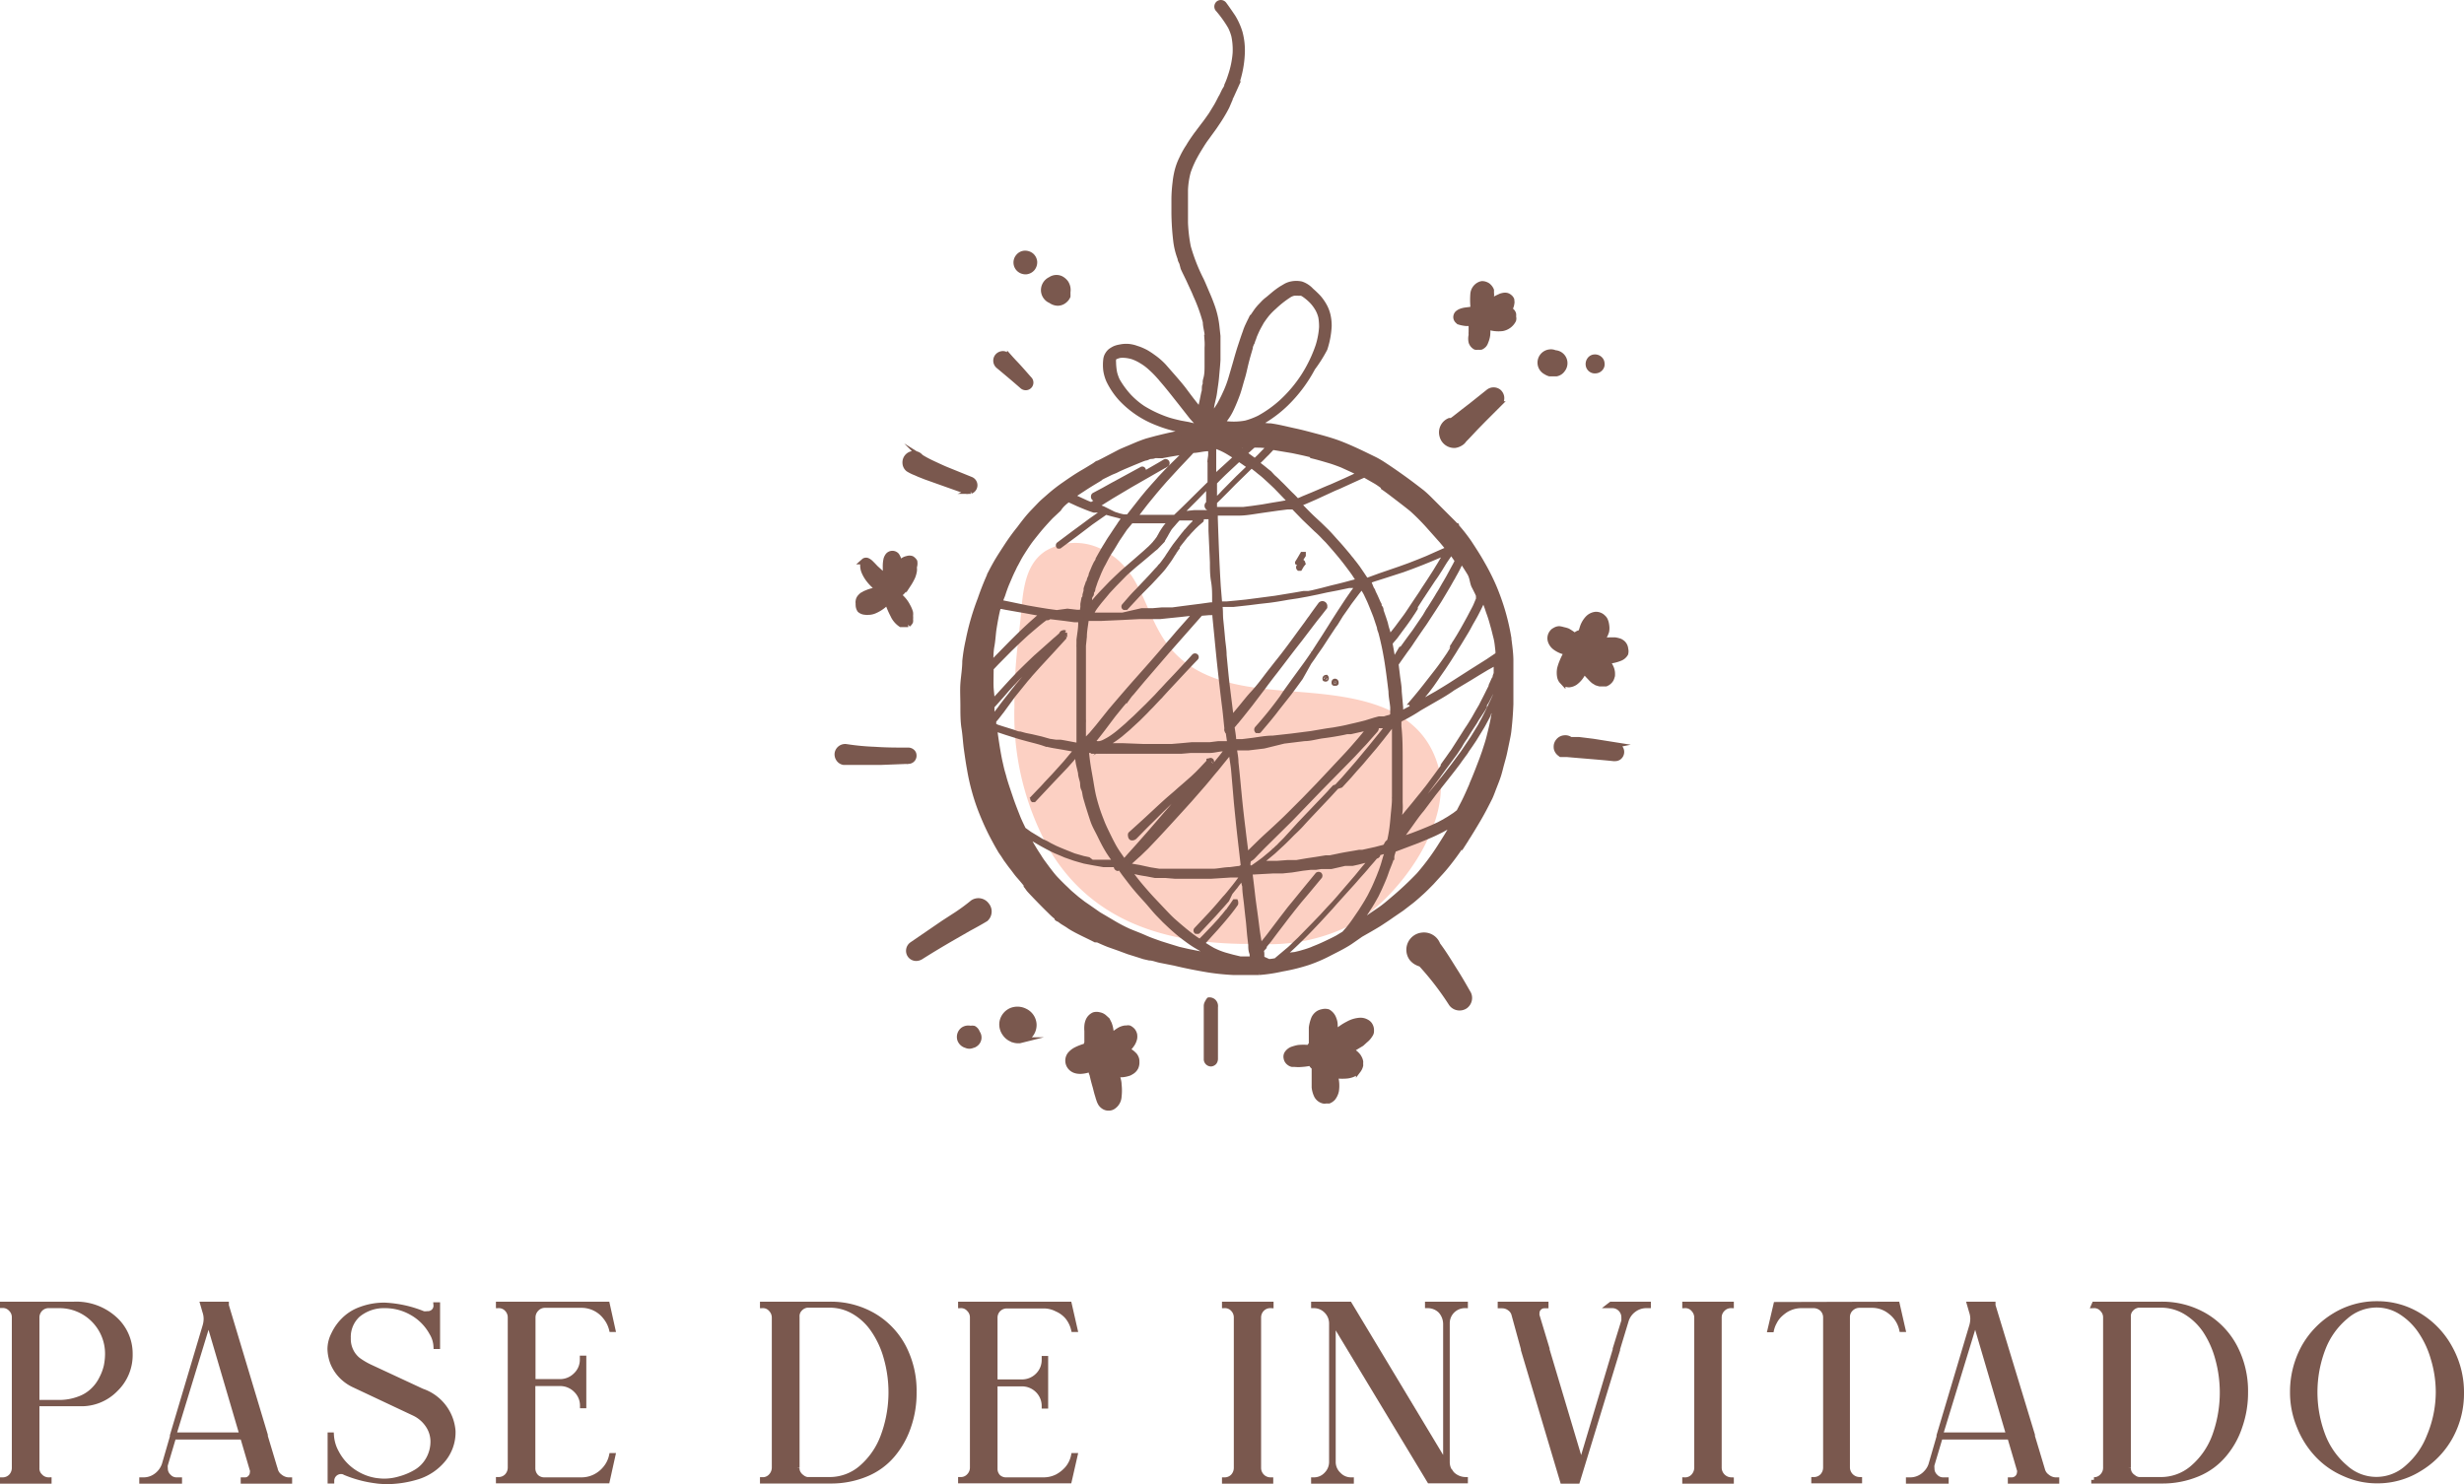 <svg xmlns="http://www.w3.org/2000/svg" viewBox="0 0 156.21 94.11"><defs><style>.cls-1,.cls-3{fill:#7a584e;stroke:#7a584e;stroke-miterlimit:10;}.cls-1{stroke-width:0.34px;}.cls-2{fill:#fcd0c3;}.cls-3{stroke-width:0.31px;}</style></defs><g id="Capa_2" data-name="Capa 2"><g id="Capa_1-2" data-name="Capa 1"><path class="cls-1" d="M.17,82.71H4.68a3.61,3.61,0,0,1,2.56.91,2.94,2.94,0,0,1,1,2.24,3,3,0,0,1-.92,2.23A3,3,0,0,1,5.08,89H2.33v4.08a.68.68,0,0,0,.21.53.73.73,0,0,0,.56.24v.06H.17v-.06a.74.74,0,0,0,.54-.23.8.8,0,0,0,.21-.54V83.54A.73.73,0,0,0,.7,83a.7.7,0,0,0-.53-.23Zm2.16,6.23H3.74A3.54,3.54,0,0,0,5,88.72a2.46,2.46,0,0,0,.9-.55,2.6,2.6,0,0,0,.55-.75,3.3,3.3,0,0,0,.3-.8,4,4,0,0,0,.08-.76,3.06,3.06,0,0,0-3.09-3.08H3.1a.74.74,0,0,0-.55.22.77.77,0,0,0-.22.54Z"></path><path class="cls-1" d="M18.27,93.85h.08v.06H15.43v-.06h.1a.43.43,0,0,0,.34-.15.47.47,0,0,0,.14-.33.19.19,0,0,0,0-.15l-.62-2.11H11l-.53,1.78a.83.83,0,0,0,0,.22.69.69,0,0,0,.22.52.67.67,0,0,0,.52.22h.16v.06H9v-.06h.12a1.32,1.32,0,0,0,.56-.13,1.44,1.44,0,0,0,.46-.35,1.46,1.46,0,0,0,.29-.5l.51-1.76,0-.08L13,84.12a1.69,1.69,0,0,0,.08-.5,1.44,1.44,0,0,0-.08-.46l-.13-.45h1.47l0,.07L16.81,91l0,.08.64,2.13a.77.77,0,0,0,.3.43A.92.92,0,0,0,18.27,93.85ZM11,91h4.36l-2-6.8-.15-.46-.13.46Z"></path><path class="cls-1" d="M28.71,90.74a2.71,2.71,0,0,1-.61,1.8,3.42,3.42,0,0,1-1.57,1.08,6.69,6.69,0,0,1-2.12.32,7.47,7.47,0,0,1-2.53-.57.47.47,0,0,0-.25-.07.6.6,0,0,0-.61.6h-.08V91H21a2.6,2.6,0,0,0,.33,1.12,3.33,3.33,0,0,0,1.29,1.34,3.42,3.42,0,0,0,2.7.33,4.16,4.16,0,0,0,1-.41,2.16,2.16,0,0,0,.82-.8,2.3,2.3,0,0,0,.32-1.21,1.86,1.86,0,0,0-.32-1,2.17,2.17,0,0,0-.88-.76l-3.78-1.78a2.73,2.73,0,0,1-.85-.6,2.61,2.61,0,0,1-.52-.8,2.66,2.66,0,0,1-.18-.89h0a2.05,2.05,0,0,1,.22-.9,3.14,3.14,0,0,1,.61-.89,2.87,2.87,0,0,1,1.1-.71,4.22,4.22,0,0,1,1.54-.27,7.38,7.38,0,0,1,2.43.54.8.8,0,0,0,.26,0,.53.53,0,0,0,.41-.15.51.51,0,0,0,.15-.41h.08v2.62h-.08a1.81,1.81,0,0,0-.27-.86,3.26,3.26,0,0,0-1.27-1.28,3.41,3.41,0,0,0-1.71-.45h-.13a2.58,2.58,0,0,0-1.6.6,1.91,1.91,0,0,0-.6,1.47,1.73,1.73,0,0,0,.17.81,1.67,1.67,0,0,0,.46.58,4.72,4.72,0,0,0,.72.43l3.33,1.55A2.9,2.9,0,0,1,28.71,90.74Z"></path><path class="cls-1" d="M34.54,93.85h2.33a1.93,1.93,0,0,0,.85-.2,2,2,0,0,0,.68-.55,1.88,1.88,0,0,0,.38-.79l.06,0-.35,1.58H31.61v-.06a.74.74,0,0,0,.54-.23.8.8,0,0,0,.21-.54V83.54a.76.76,0,0,0-.21-.53.7.7,0,0,0-.54-.23v-.07h6.88l.35,1.58-.06,0a2,2,0,0,0-.39-.78,1.92,1.92,0,0,0-1.52-.75H34.54A.74.74,0,0,0,34,83a.77.77,0,0,0-.22.54v4.08H35.5a1.41,1.41,0,0,0,1-.41,1.35,1.35,0,0,0,.43-1v-.08H37v3h-.06a1.37,1.37,0,0,0-.43-1,1.41,1.41,0,0,0-1-.41H33.77v5.39a.77.77,0,0,0,.22.54A.75.75,0,0,0,34.54,93.85Z"></path><path class="cls-1" d="M48.35,82.71H52.6a5.36,5.36,0,0,1,2.81.74,5,5,0,0,1,1.88,2,6,6,0,0,1,.65,2.82,6.43,6.43,0,0,1-.35,2.18,5.49,5.49,0,0,1-1,1.79,4.34,4.34,0,0,1-1.67,1.22,5.77,5.77,0,0,1-2.29.44H48.35v-.06a.7.7,0,0,0,.53-.23.81.81,0,0,0,.22-.54V83.54a.77.77,0,0,0-.22-.53.67.67,0,0,0-.53-.23Zm2.83,11.12H52.6a3.08,3.08,0,0,0,2-.74,4.86,4.86,0,0,0,1.39-2,8,8,0,0,0,.2-5,5.81,5.81,0,0,0-.8-1.74,3.81,3.81,0,0,0-1.23-1.17,3.05,3.05,0,0,0-1.56-.43H51.18a.75.75,0,0,0-.48.25.66.66,0,0,0-.18.5v9.54a.63.63,0,0,0,.07.36.78.78,0,0,0,.24.27A.7.7,0,0,0,51.18,93.83Z"></path><path class="cls-1" d="M63.83,93.85h2.34a1.93,1.93,0,0,0,.85-.2,2.26,2.26,0,0,0,.68-.55,1.86,1.86,0,0,0,.37-.79l.07,0-.36,1.58H60.91v-.06a.7.7,0,0,0,.53-.23.76.76,0,0,0,.22-.54V83.54a.73.73,0,0,0-.22-.53.67.67,0,0,0-.53-.23v-.07h6.87l.36,1.58-.07,0a2,2,0,0,0-.38-.78A1.87,1.87,0,0,0,67,83a1.8,1.8,0,0,0-.85-.2H63.83a.75.75,0,0,0-.76.76v4.08h1.72a1.42,1.42,0,0,0,1-.41,1.38,1.38,0,0,0,.42-1v-.08h.07v3h-.07a1.4,1.4,0,0,0-.42-1,1.42,1.42,0,0,0-1-.41H63.07v5.39a.73.73,0,0,0,.22.54A.74.74,0,0,0,63.83,93.85Z"></path><path class="cls-1" d="M80.57,82.71v.07A.75.75,0,0,0,80,83a.77.77,0,0,0-.22.54v9.54a.77.77,0,0,0,.22.54.76.76,0,0,0,.55.23v.06H77.64v-.06a.74.74,0,0,0,.54-.23.8.8,0,0,0,.21-.54V83.54a.76.76,0,0,0-.21-.53.7.7,0,0,0-.54-.23v-.07Z"></path><path class="cls-1" d="M92.89,82.71v.07a1.14,1.14,0,0,0-.82.33,1.12,1.12,0,0,0-.33.82V92.7a1.14,1.14,0,0,0,.12.52v0l.07.08a.94.94,0,0,0,.14.19,1.24,1.24,0,0,0,.82.34v.06H90.63L84.51,83.75a.54.54,0,0,0,0,.08.41.41,0,0,0,0,.1V92.7a1.1,1.1,0,0,0,.35.81,1.08,1.08,0,0,0,.8.34v.06H83.29v-.06a1.08,1.08,0,0,0,.81-.35,1.13,1.13,0,0,0,.33-.8V83.93a1.13,1.13,0,0,0-.34-.82,1.11,1.11,0,0,0-.8-.33v-.07h2.26l6.11,10.16a.91.91,0,0,0,0-.17V83.93a1.27,1.27,0,0,0-.33-.82,1.17,1.17,0,0,0-.82-.33v-.07Z"></path><path class="cls-1" d="M102.14,82.71h2.35v.07h-.11a1.32,1.32,0,0,0-.81.27,1.34,1.34,0,0,0-.49.7l-.54,1.78,0,.06L100,93.91h-.93l-2.48-8.32v-.06L96,83.38a.71.71,0,0,0-.29-.43.8.8,0,0,0-.49-.16h-.1v-.08H98v.08H97.9a.45.45,0,0,0-.33.14.45.45,0,0,0-.14.32.78.78,0,0,0,0,.16l.64,2.12v.06l2.17,7.27,2.17-7.27,0-.06.55-1.78,0-.22a.75.75,0,0,0-.22-.53.73.73,0,0,0-.53-.22h-.16Z"></path><path class="cls-1" d="M109.75,82.71v.07a.73.73,0,0,0-.54.22.74.74,0,0,0-.23.54v9.54a.79.79,0,0,0,.77.77v.06h-2.93v-.06a.71.71,0,0,0,.54-.23.81.81,0,0,0,.22-.54V83.54a.77.77,0,0,0-.22-.53.68.68,0,0,0-.54-.23v-.07Z"></path><path class="cls-1" d="M120.27,82.71l.36,1.58-.06,0a1.93,1.93,0,0,0-.7-1.1,1.86,1.86,0,0,0-1.22-.43h-.79a.78.78,0,0,0-.53.23.73.73,0,0,0-.22.53v9.54a.79.79,0,0,0,.77.77v.06H115v-.06a.73.73,0,0,0,.54-.23.8.8,0,0,0,.21-.54V83.54a.76.76,0,0,0-.21-.53.81.81,0,0,0-.54-.23h-.78a1.88,1.88,0,0,0-.53.07,2.06,2.06,0,0,0-.48.21,2.69,2.69,0,0,0-.41.33,1.69,1.69,0,0,0-.31.43,1.84,1.84,0,0,0-.19.49l-.07,0,.37-1.58Z"></path><path class="cls-1" d="M130.3,93.85h.08v.06h-2.92v-.06h.1a.5.5,0,0,0,.48-.48.19.19,0,0,0,0-.15l-.62-2.11H123l-.53,1.78a.83.83,0,0,0,0,.22.69.69,0,0,0,.22.52.67.67,0,0,0,.52.22h.16v.06H121v-.06h.12a1.32,1.32,0,0,0,.56-.13,1.44,1.44,0,0,0,.46-.35,1.32,1.32,0,0,0,.29-.5l.51-1.76,0-.08L125,84.12a1.69,1.69,0,0,0,.08-.5,1.44,1.44,0,0,0-.08-.46l-.13-.45h1.47l0,.07L128.84,91l0,.08.64,2.13a.77.77,0,0,0,.3.43A.89.89,0,0,0,130.3,93.85ZM123,91h4.36l-2-6.8-.15-.46-.13.46Z"></path><path class="cls-1" d="M132.78,82.71H137a5.36,5.36,0,0,1,2.81.74,5,5,0,0,1,1.88,2,6,6,0,0,1,.66,2.82,6.43,6.43,0,0,1-.36,2.18,5.31,5.31,0,0,1-1,1.79,4.34,4.34,0,0,1-1.67,1.22,5.76,5.76,0,0,1-2.28.44h-4.29v-.06a.7.7,0,0,0,.53-.23.76.76,0,0,0,.22-.54V83.54a.73.73,0,0,0-.22-.53.67.67,0,0,0-.53-.23Zm2.83,11.12H137a3.08,3.08,0,0,0,2-.74,4.88,4.88,0,0,0,1.4-2,8.07,8.07,0,0,0,.19-5,6.06,6.06,0,0,0-.79-1.74,4,4,0,0,0-1.24-1.17,3.05,3.05,0,0,0-1.56-.43h-1.42a.75.75,0,0,0-.48.25.66.66,0,0,0-.18.5v9.54a.73.73,0,0,0,.07.36.72.72,0,0,0,.25.27A.66.66,0,0,0,135.61,93.83Z"></path><path class="cls-1" d="M150.7,82.68a5,5,0,0,1,2.67.75,5.44,5.44,0,0,1,1.95,2.06,5.76,5.76,0,0,1,.72,2.84,5.68,5.68,0,0,1-.72,2.81,5.42,5.42,0,0,1-1.95,2,5,5,0,0,1-2.67.75,5,5,0,0,1-2.08-.45,5.08,5.08,0,0,1-1.71-1.2,5.63,5.63,0,0,1-1.13-1.79,5.56,5.56,0,0,1-.43-2.17,5.87,5.87,0,0,1,.71-2.84A5.44,5.44,0,0,1,148,83.43,5.08,5.08,0,0,1,150.7,82.68Zm3.89,5.61a7.36,7.36,0,0,0-.32-2.15,6,6,0,0,0-.83-1.77,4.24,4.24,0,0,0-1.24-1.19,2.87,2.87,0,0,0-1.5-.44,3,3,0,0,0-2,.75,4.93,4.93,0,0,0-1.43,2,7.74,7.74,0,0,0,0,5.58,5,5,0,0,0,1.43,2,2.92,2.92,0,0,0,3.91,0,5,5,0,0,0,1.41-2A7.27,7.27,0,0,0,154.59,88.29Z"></path><path class="cls-2" d="M91.14,48.46c-1.3-4.23-6.2-4.37-9.83-4.67-2.9-.24-5.94-.7-7.6-3.37-1.21-1.93-1.47-4.3-3.66-5.48a3.71,3.71,0,0,0-3.77,0c-1.53,1-1.43,3.13-1.63,4.76l-.15,1.37c-.11,1-.17,2.1-.19,3.15v.63A17.47,17.47,0,0,0,66.6,54c2.67,4.37,7.12,5.75,12,5.85.4,0,.78,0,1.15,0a11.48,11.48,0,0,0,6.15-1.33C88.82,56.76,92.23,52,91.14,48.46Z"></path><path class="cls-3" d="M92.3,33.26l0,0a.7.7,0,0,1,.08.1Z"></path><path class="cls-3" d="M61.16,41.93c0,.47-.09,1-.12,1.42s0,.93,0,1.4,0,1,.07,1.42.09.89.15,1.32.12.86.2,1.29a13.27,13.27,0,0,0,.31,1.39,12.86,12.86,0,0,0,.41,1.24c.17.43.35.85.55,1.26.12.25.25.49.38.73s.22.39.33.58l.16.23.18.28c.13.17.25.35.38.51s.27.37.42.54.32.37.47.56l0,.07c.06.07.11.15.17.23l0,0c.13.15.27.29.41.44.3.31.6.62.91.92.11.11.22.22.34.32l.13.1,0,.06a.23.23,0,0,0,.12.06l.22.16.34.21a3.28,3.28,0,0,0,.31.2c.47.27,1,.5,1.44.73h0l.08,0,0,0h0l0,0h0l0,0h0l.06,0h0q.34.16.69.3l.65.23.62.23.64.2.34.11.35.08c.24,0,.49.12.74.16l.86.17c.7.17,1.42.31,2.14.43.52.08,1,.13,1.56.16.27,0,.54,0,.82,0l.84,0a9.94,9.94,0,0,0,1.45-.22,11.83,11.83,0,0,0,1.66-.41,9.57,9.57,0,0,0,1.4-.61c.47-.24,1-.5,1.4-.79l.53-.37h0l.63-.36c.22-.13.45-.26.66-.4s.46-.3.68-.46l.63-.43.65-.5c.22-.18.43-.37.64-.56s.4-.39.6-.59l.49-.54c.18-.19.35-.39.51-.59.33-.41.63-.82.92-1.26v0a1.74,1.74,0,0,1,.11-.18.41.41,0,0,0,0,.09l.18-.28-.06.08c.15-.22.29-.45.43-.68s.29-.48.43-.72c.25-.43.48-.88.7-1.32.1-.22.18-.45.27-.68s.2-.5.28-.76.13-.49.2-.74.13-.46.18-.7.1-.48.15-.72.1-.47.12-.71c.06-.53.1-1.07.12-1.61,0-.27,0-.53,0-.8v-.67c0-.44,0-.88,0-1.31s-.08-1-.15-1.54a14.67,14.67,0,0,0-.38-1.62,15.32,15.32,0,0,0-.53-1.48,14.21,14.21,0,0,0-.76-1.51c-.25-.45-.54-.89-.82-1.32a10.52,10.52,0,0,0-1-1.24l-1-1-.52-.52c-.15-.15-.31-.3-.48-.44-.35-.27-.7-.54-1.06-.8s-.84-.6-1.27-.88a6.21,6.21,0,0,0-.65-.39l-.74-.36c-.46-.22-.92-.43-1.4-.62s-1-.34-1.57-.49-.93-.25-1.4-.35-1-.24-1.51-.31c-.29,0-.57-.07-.86-.09a4.77,4.77,0,0,0,.76-.43,7.63,7.63,0,0,0,1.09-.88,9.11,9.11,0,0,0,1.69-2.26A8.9,8.9,0,0,0,84,22.12a5.47,5.47,0,0,0,.27-1.44A3,3,0,0,0,84.2,20a2.32,2.32,0,0,0-.22-.59,3.12,3.12,0,0,0-.39-.56c-.14-.15-.3-.3-.46-.44A1.51,1.51,0,0,0,82.5,18a1.54,1.54,0,0,0-.64,0,1.28,1.28,0,0,0-.37.14l-.27.16a5.22,5.22,0,0,0-.45.33l-.38.32a2.75,2.75,0,0,0-.26.22l-.18.19a2.92,2.92,0,0,0-.32.38l-.3.44c-.08.14-.15.29-.22.44a3.2,3.2,0,0,0-.17.43c-.13.35-.24.7-.36,1.06-.19.61-.35,1.24-.54,1.85a6.73,6.73,0,0,1-.38,1c-.07.16-.15.32-.23.47s-.09.18-.14.26l-.11.17-.24.35a1.15,1.15,0,0,1-.14.17v-.06a1.24,1.24,0,0,1,0-.27c0-.38.15-.76.2-1.14s.1-.65.13-1,.07-.72.09-1.08c0-.17,0-.33,0-.5s0-.34,0-.51v-.51l-.06-.55a5.65,5.65,0,0,0-.3-1.34c-.09-.25-.19-.51-.3-.76s-.25-.6-.39-.9a11.56,11.56,0,0,1-.83-2.11,9.83,9.83,0,0,1-.18-1.53c0-.24,0-.49,0-.73s0-.46,0-.69,0-.43,0-.65a5.18,5.18,0,0,1,.18-1.17,6.91,6.91,0,0,1,.28-.68c.06-.13.13-.25.2-.38s.27-.46.41-.68l-.05.07.2-.3.24-.33.37-.51c.15-.22.3-.44.44-.67s.25-.42.36-.64L78,6.27s0-.1.06-.15l.14-.31a6.63,6.63,0,0,0,.56-2.35,4.39,4.39,0,0,0-.14-1.4,4.28,4.28,0,0,0-.45-1C78,.81,77.81.53,77.61.26A.27.27,0,0,0,77.25.2a.27.27,0,0,0-.07.36A7.41,7.41,0,0,1,78,1.7a3,3,0,0,1,.22.59,4.37,4.37,0,0,1,.08,1.08A5.89,5.89,0,0,1,78,4.81a4.92,4.92,0,0,1-.23.6c0,.11-.1.23-.16.34L77.49,6a1.28,1.28,0,0,1-.11.2c-.09.18-.18.36-.28.53l-.33.54c-.15.21-.29.42-.45.62l-.49.65c-.17.24-.34.48-.49.74a5.24,5.24,0,0,0-.41.73,4,4,0,0,0-.35,1,5.4,5.4,0,0,0-.09.58,8.91,8.91,0,0,0-.07,1c0,.31,0,.62,0,.94a16.36,16.36,0,0,0,.11,1.71,4.6,4.6,0,0,0,.28,1.15c0,.1.07.2.11.3L75,17c.13.29.28.57.41.86s.28.59.4.89a10.7,10.7,0,0,1,.6,1.67c0,.25.08.51.11.77s0,.28,0,.42a3.2,3.2,0,0,1,0,.44c0,.14,0,.28,0,.42s0,.48,0,.72,0,.56-.08.83,0,.27-.06.4,0,.33-.07.48l-.12.59a5.12,5.12,0,0,0-.1.54c-.35-.41-.68-.85-1-1.28s-.84-1-1.29-1.52a4.37,4.37,0,0,0-.69-.6,4.78,4.78,0,0,0-.44-.29,3.82,3.82,0,0,0-.46-.21l-.3-.1a2.47,2.47,0,0,0-.29-.06A1.85,1.85,0,0,0,71,22a1.4,1.4,0,0,0-.35.1,2.07,2.07,0,0,0-.25.15.91.91,0,0,0-.2.24.77.77,0,0,0-.1.29,2.9,2.9,0,0,0,0,.72,2.6,2.6,0,0,0,.18.62,4.82,4.82,0,0,0,.78,1.16,6.18,6.18,0,0,0,2.29,1.54,8.15,8.15,0,0,0,1.38.42c.24.05.49.09.73.12l.1,0-.28.05-.14,0a6,6,0,0,0-.61.1c-.41.08-.81.18-1.22.28l-.59.16c-.22.07-.43.15-.65.24l-.54.23c-.19.08-.39.16-.57.25l-1.07.56-.26.13c-.09,0-.17.1-.26.15l-.51.31-.24.14c-.39.23-.76.48-1.13.74a10.47,10.47,0,0,0-1,.78c-.19.17-.4.34-.58.53l-.48.5c-.29.31-.55.65-.81,1a13,13,0,0,0-.82,1.13c-.17.26-.34.52-.5.78s-.33.57-.48.86A17.74,17.74,0,0,0,62.13,38a15.84,15.84,0,0,0-.76,2.63A10.84,10.84,0,0,0,61.16,41.93Zm29.18-2.85h0l-.3.44-.36.53-.37.5-.36.5c-.12.15-.24.31-.35.47a2.75,2.75,0,0,1-.19.28l-.09.11v0q-.08-.52-.18-1.05s0,0,0-.07.23-.29.34-.44l.33-.45c.22-.29.43-.58.63-.88h0l0,0v0a.83.83,0,0,1,.08-.12l0,0,.11-.17h0l0,0h0l0,0,.1-.16h0l0,0h0l0,0h0l0-.05h0v0h0l0-.06h0l0,0h0l0,0h0l.36-.56h0l.49-.74c.12-.18.24-.37.37-.55s.19-.29.29-.44.26-.43.4-.64L92,35,92,35l.39.56-.13.26-.17.31-.26.48-.19.33c-.1.16-.19.33-.29.5s-.16.25-.23.38l-.11.18-.37.59a2.13,2.13,0,0,0-.16.25Zm-2.51,14.6a1,1,0,0,1-.25.08l-.38.1-.82.18-.2,0c-.42.08-.86.14-1.28.23h0l-.58.12-.26,0-.62.1-.6.09-.64.11-.32,0-.24,0-.66.05-.66,0h-.52l.3-.22.47-.39.27-.24c.07-.06.14-.14.22-.2l.11-.12.09-.09.23-.23.91-1,.85-.89.38-.4.31-.32.18-.19.17-.18c.1-.12.21-.23.31-.34L85,49.8l.56-.61.32-.37c.16-.18.33-.36.49-.55s.25-.3.38-.45l.28-.33.12-.14.45-.56.21-.27a1.71,1.71,0,0,0,.11-.14l.27-.35.06-.09.15-.2h0l0,.29,0,.55c0,.17,0,.34,0,.52,0,.34,0,.68,0,1,0,.69,0,1.37,0,2.06,0,.13,0,.25,0,.38a.45.45,0,0,0,0,.11c0,.35-.05.71-.08,1.06s-.06.68-.11,1-.07.39-.11.58v0a.31.31,0,0,0-.05.1h0a.25.25,0,0,0-.13.12s0,0,0,0ZM86.37,54h0Zm-7.25.88c0-.11,0-.23,0-.34a.28.28,0,0,1,0-.09h.16l.1-.07,0,0,.09-.09.18-.19.42-.43.89-.88.86-.85L83.69,50l1.77-1.8.33-.34.54-.58c.12-.12.23-.24.34-.37l.53-.6a.21.21,0,0,0,0-.29h0l.16,0,.32,0,.27,0,.22-.06h0L88,46l-.24.32-.1.13-.47.58-.29.36-.83,1-.87,1-.5.54-.44.48-.84.89c-.3.32-.61.64-.93,1-.14.15-.29.3-.44.44s-.27.27-.4.4-.32.32-.49.47l-.43.4h0l0,0h0l-.23.19-.24.2-.26.2-.48.34-.13.09h-.28ZM77.9,28.69l.47.29h0l-.32.3-1,.91a.47.47,0,0,0-.1.1c0-.53,0-1.06,0-1.58v0c0-.13,0-.26,0-.39h0v0h.18A4.17,4.17,0,0,1,77.9,28.69ZM85.39,46.4h0l.24,0,.89-.2.35-.09-.4.5-.24.29c-.28.32-.55.64-.84.95l-.61.65-.27.29-.94,1-.87.9-1,1c-.28.28-.57.55-.86.82s-.64.58-.95.88l-.43.42-.21.21-.16.15a.27.27,0,0,0-.08.07c-.06-.55-.14-1.1-.2-1.65-.09-.71-.17-1.42-.24-2.14s-.13-1.41-.21-2.11c0-.31-.07-.61-.11-.91h.19l.26,0,.43,0,1-.12L81.39,47l1.31-.16c.39,0,.78-.13,1.18-.18s.83-.12,1.24-.2h0ZM78.72,55s0,.05,0,.07h0l-.23,0-.51.07c-.33,0-.66.08-1,.1l-.67,0-.57,0h-.65l-.62,0-.49,0-.5,0-.57-.09L72.22,55l-.59-.1-.25,0,.1-.09.08-.07h0l0,0,.11-.1h0l.42-.38h0c.11-.09.21-.19.31-.29l.28-.27.57-.6c.6-.64,1.19-1.29,1.78-1.94l.38-.42.35-.4.55-.63.31-.37c.15-.18.3-.37.46-.55l.13-.16.29-.36.35-.43.21-.26c0,.4.1.81.14,1.22l.18,2.1c.07.71.14,1.41.22,2.12s.15,1.28.22,1.93Zm-5.25,3,.36.37.38.36c.24.22.49.44.75.64s.53.4.82.58l.41.24.41.24.23.12.18.07c-.35-.05-.7-.1-1.06-.17l-.61-.12-.61-.14L74.11,60l-.54-.17c-.34-.12-.69-.24-1-.38s-.64-.26-1-.41a9.76,9.76,0,0,1-.91-.47l-1-.59L69,57.52l-.32-.22L68.29,57l-.41-.35c-.13-.11-.24-.23-.36-.34s-.39-.38-.58-.58-.36-.43-.53-.65l-.31-.42c-.09-.12-.17-.25-.25-.38-.29-.43-.55-.89-.8-1.35l0,0,.19.11.63.37.21.12.33.18.25.13.25.12.36.15.28.12.57.2.31.09.32.09.58.11.63.11.29,0,.31,0,.28,0h0l-.06.09a.08.08,0,0,0,0,.09.11.11,0,0,0,.07.06h0s.1-.05.13-.08l0,0c.13.18.25.36.39.54s.4.53.61.78.45.52.68.77S73.22,57.75,73.47,58ZM63.31,38.46l.19,0,.3.06,1.2.21c.37.07.74.14,1.11.19l0,0a.52.52,0,0,0-.11.1l-.17.14-.35.31c-.47.42-.93.87-1.38,1.32l-.92.94-.36.37c0-.38,0-.77.07-1.15s.08-.76.14-1.13.13-.77.22-1.15C63.26,38.65,63.28,38.56,63.31,38.46Zm-.49,3.94.37-.39.85-.86.51-.49.42-.39,0,0,0,0,0,0,.13-.12h0l0,0,0,0,.13-.11,0,0,0,0v0h0l.54-.46.26-.21.28-.21a.16.16,0,0,0,.15,0l.06-.06,1,.12.59.08.3,0,.1,0,0,.22c0,.35-.07.7-.11,1.05,0,.08,0,.16,0,.25a1.94,1.94,0,0,0,0,.24c0,.19,0,.38,0,.56v.1c0,.11,0,.21,0,.32v0c0,.32,0,.64,0,1s0,.58,0,.88,0,.35,0,.53v1c0,.2,0,.4,0,.6,0,.36,0,.72,0,1.08a.59.59,0,0,0,0,.14c-.39-.06-.78-.15-1.17-.21l-.29,0L66.53,47,66,46.85l-.6-.14L65,46.63l-.33-.09c-.18,0-.36-.1-.54-.15l-.61-.19-.31-.1h0L63,46a2.89,2.89,0,0,0,0-.29l.12-.14c.13-.15.25-.32.38-.48l.73-1,.81-1,.21-.24c.05-.07.11-.13.17-.2l.44-.49.84-.91.44-.48.2-.22.11-.12,0-.05.05-.06a.13.13,0,0,0,0-.06v0h0s0,0,0-.06,0-.05,0-.08a.08.08,0,0,0-.09,0s-.06,0-.1.06l0,.05-.11.09L67,40.5c-.14.11-.26.23-.39.34l-.91.81h0l0,0h0l-.11.1-.21.2-.28.27-.54.53c-.14.16-.29.31-.43.46l-.43.47-.42.46c-.12.13-.25.26-.37.4,0-.3-.05-.6-.07-.9s0-.81,0-1.22Zm7.1-10.15-.44-.16.26-.16.25-.16.5-.31,1.16-.69,1.08-.62,1.22-.7a.1.1,0,0,0-.11-.17l-.32.19-2.24,1.29L69.19,32a3.69,3.69,0,0,1-.42-.17l-.63-.29L68,31.46l.22-.16.49-.32c.33-.22.67-.42,1-.62a.27.27,0,0,0,.08-.07l.15-.08.51-.25.27-.11.22-.11.29-.13.57-.24.56-.23a2.67,2.67,0,0,1,.26-.09c.09,0,.18-.07.27-.09s.21,0,.31-.06a2,2,0,0,1,.24,0h.15l.09,0c.45-.09.9-.16,1.35-.23l.17,0-.27.26-.55.54-.27.27-.23.24-.34.36c-.15.18-.31.35-.47.53l-.29.33-.33.4-.7.89-.26.33s0,0,0,0l-.07,0h0l-.1,0-.23-.07-.47-.15Zm6.79,0,0,0a2.09,2.09,0,0,0,0,.25h-.07s0,0-.07,0h0l-.16,0-.16,0h0l-.26,0-.26,0-.57.06h-.32l0,0,.31-.31.69-.69.78-.81c0,.17,0,.34,0,.52l0,.66,0,0A.07.07,0,0,0,76.71,32.21Zm0-2.94v.34c0,.31,0,.61,0,.92v.07l-.46.45c-.58.57-1.15,1.15-1.75,1.71l-.44,0c-.42,0-.83,0-1.25,0l-.7,0h-.18l.1-.13.61-.79.59-.72.29-.34.34-.39.79-.86.71-.75.23-.25c.3,0,.6-.09.91-.11l.25,0c0,.12,0,.25,0,.37S76.71,29.1,76.7,29.27Zm-5,3.72,0,0,1.31,0h.1c.38,0,.76,0,1.15,0h0v0l0,0a4,4,0,0,0-.35.36,4.76,4.76,0,0,0-.31.47,1.62,1.62,0,0,1-.1.18.75.75,0,0,1-.07.12l-.09.12a.58.58,0,0,1-.1.12.44.44,0,0,1-.09.11l-.1.11c-.07.06-.13.14-.21.2l-.24.22-.63.55-.59.51,0,0-.26.23,0,0h0l-.37.35-.32.31-.48.5c-.14.14-.27.29-.41.44l-.39.46-.15.19c0-.11,0-.22.07-.33a1.6,1.6,0,0,1,0-.21c0-.1,0-.2.08-.3s0-.16.07-.24.05-.14.07-.22l.15-.44.16-.39.06-.15.09-.2a3.84,3.84,0,0,1,.18-.35l.14-.27.09-.17c.08-.14.16-.28.25-.41s.28-.46.42-.69l.48-.71ZM69.56,47.64h.56l.54,0,.52,0h0l.56,0,.7,0,.58,0,.54,0h.67l.68,0,.58-.05.61,0,.6,0c.2,0,.4-.05.6-.08l.56-.07-.23.31c-.13.18-.28.36-.42.53s-.21.28-.32.41-.36.43-.53.65-.52.61-.78.91a1.07,1.07,0,0,1-.14.16l-.31.35c-.11.13-.23.25-.35.38-.29.33-.59.65-.9,1s-.56.59-.85.88l-.51.5-.42.39-.3.26.08-.09.42-.46.18-.2.24-.27c.15-.16.29-.33.44-.5l.83-.94.82-.9.43-.48.45-.5c.27-.32.53-.64.79-1a.13.13,0,0,0,0-.16h0l.07-.07.13-.14.12-.13a.08.08,0,0,0,0-.09s-.06-.06-.09,0a.18.18,0,0,0-.07,0l0,.06-.13.14-.29.31-.29.3-.21.2-.13.12h0l-.5.44h0l-.28.24-.28.25-.42.36c-.62.55-1.21,1.12-1.82,1.67l-.62.56a.17.17,0,0,0,0,.12.14.14,0,0,0,.06.12.21.21,0,0,0,.1,0h0a.24.24,0,0,0,.11-.06c.31-.31.61-.63.92-.93s.59-.59.89-.88l.44-.42.5-.46h0l.55-.5h0l.24-.23.25-.23.12-.11c0-.06.11-.11.17-.17l-.13.16c-.27.34-.56.67-.84,1l-.85,1c-.27.3-.53.61-.79.91s-.53.62-.8.92l-.44.5-.46.51-.37.42-.07.1-.29-.42c-.1-.14-.2-.29-.29-.44s-.15-.27-.22-.4-.25-.5-.37-.75-.23-.5-.32-.75a11,11,0,0,1-.46-1.48c-.07-.32-.12-.65-.18-1s-.12-.65-.17-1-.06-.49-.09-.74l0,0a.36.36,0,0,0,0-.09h.74ZM75,49.81h0Zm0,0h0ZM71.66,54.6h0Zm-6.77-2c-.13-.27-.26-.53-.37-.81s-.31-.78-.44-1.17-.29-.84-.41-1.26c-.05-.21-.12-.41-.17-.62l-.12-.53c-.13-.65-.23-1.31-.32-2h0l.37.12h0l.36.12h0l.38.12h0l.48.15.55.15c.34.09.68.17,1,.28a6.21,6.21,0,0,0,.62.14l.59.1.61.11.26,0v0c-.19.24-.39.47-.58.7l-.15.18-.27.3-.46.51-.18.19-.31.33c-.13.15-.27.3-.41.44l-.43.45a.08.08,0,0,0,0,.11h0l.06,0,1.07-1.14.95-1,.33-.37.42-.49c0,.1,0,.21,0,.31,0,.35.12.69.18,1,0,.17.07.35.11.52s0,.32.08.48.08.36.13.54.09.3.13.45c.1.32.2.64.32,1s.29.63.44.94.31.63.49.93.35.53.54.79h-.11l-.22,0-.32,0-.3,0-.3,0-.27,0L69,54.5l-.33-.07-.59-.17L67.43,54l-.29-.12-.23-.1-.36-.18-.21-.12L66,53.32l-.19-.12-.53-.32Zm-2-7.41c0-.16,0-.31,0-.47a.06.06,0,0,0,.06,0c.18-.19.35-.39.53-.59s.33-.39.5-.57l.43-.47.47-.47.46-.44.19-.18.26-.24h0l.23-.21.24-.21h0l0,0,0,0,.07-.06h0l0,0h0l.06,0h0l.08-.07,0,0,.08-.07h0l.07-.06h0l-.06.08-.77.87-.88,1-.41.49c-.12.15-.25.3-.36.45-.26.33-.52.65-.77,1l-.41.52h0C63,45.35,62.93,45.29,62.93,45.23ZM66.64,41h0ZM62.7,49.09l.15.61c0-.17-.09-.34-.13-.51S62.71,49.12,62.7,49.09Zm.56,2h0l0,0Zm14.6-4.82,0,0c0,.29.07.58.1.88h-.15l-.27,0-.14,0-.15,0-.56.07-.55,0-.6,0-.65.06-.6.05-.61,0H72.47l-1.3-.05-.52,0h0l-.54,0h-.31l.26-.08.33-.16a7.59,7.59,0,0,0,.65-.46l.21-.18c.14-.12.28-.23.41-.36l.5-.46.14-.14.32-.32.18-.19.17-.17.32-.34.18-.19a1.29,1.29,0,0,0,.16-.17l.31-.34c.63-.67,1.25-1.35,1.88-2a.08.08,0,0,0,0-.11.09.09,0,0,0-.12,0c-.22.25-.45.49-.68.74s-.62.67-.94,1l-.36.39c-.14.14-.27.29-.4.43l-.57.58-.38.37-.41.4-.32.29-.19.18-.44.38c-.12.1-.24.2-.37.29a3.77,3.77,0,0,1-.58.36,1.11,1.11,0,0,1-.36.13l-.17,0h0l0,0a.08.08,0,0,0-.08,0,.1.1,0,0,0,0,.12l-.36,0,.07-.09c.27-.33.54-.67.79-1l.36-.48c.13-.17.26-.35.4-.52l.39-.48.26-.3.21-.25a1.63,1.63,0,0,1,.17-.2l.3-.36.36-.43L74,41.3l1.86-2.11a.12.12,0,1,0-.19-.16l-1,1.13c-.28.34-.57.66-.86,1-.55.65-1.11,1.28-1.68,1.92s-1.16,1.33-1.73,2l-.8,1-.43.51-.42.43h0l-.06,0h0c0-.2,0-.4,0-.6s0-.39,0-.59a1.55,1.55,0,0,0,0-.22V44.28c0-.38,0-.77,0-1.15,0-.18,0-.35,0-.53s0-.32,0-.48l0-.62c0-.19,0-.37,0-.56l.06-.57c0-.36.08-.73.12-1.09,0,0,0,0,0-.06h.31l.59,0,1.33-.06,1.17-.06.7,0,.59,0,.67-.07.59-.06.63-.07.63,0,.59-.05.24,0h.11a2.45,2.45,0,0,0,0,.27l.12,1.22c.07.73.14,1.45.22,2.17s.16,1.43.25,2.15c.07.51.11,1,.17,1.55l0,0a.13.13,0,0,0,0,.11A.14.14,0,0,0,77.86,46.26ZM77,38.35l-.25,0-.57.08-.63.08-.62.08-.6.08-.32,0-.35,0-.57.05-.71,0L71.17,39,69.84,39l-.6,0h-.09l0,0a2,2,0,0,1,.1-.21l.11-.19c.15-.21.31-.42.48-.62s.26-.31.39-.47l.42-.45.47-.48a5.33,5.33,0,0,1,.42-.4l.4-.35.4-.33.38-.32.34-.29h0l.08-.07h0l.13-.1.23-.24a1.78,1.78,0,0,0,.22-.26l.1-.17.09-.15c.06-.12.13-.23.2-.35s.24-.29.36-.44l.17-.19.08-.07.23,0c.2,0,.4,0,.6,0l.62-.08.25,0h.26a.14.14,0,0,0,.09,0l0,.89.09,2c0,.39,0,.79.07,1.19S77,37.59,77,38l0,.38ZM77,31.8c0-.13,0-.26,0-.39s0-.37,0-.55,0-.18,0-.27c.21-.22.42-.43.64-.64l.9-.84.24.16.33.23.12.09-.75.72-.89.9a5.66,5.66,0,0,1-.42.43Zm-9.28-.13.63.29c.33.14.66.28,1,.39h0l0,0,.09,0h0l.16,0h0l.06,0h0l.31.09-.36.25-.47.33-.47.35-.56.41-1,.75a.08.08,0,0,0,0,.1l.06,0h0l1-.74,1-.76.93-.65h0l.44.12.47.12.22.05.1,0,0,0-.3.41-.09.14-.21.31-.27.41c-.1.14-.19.29-.28.44s-.14.22-.2.33a.83.83,0,0,0-.09.16c-.06.09-.11.19-.17.29l-.11.2c0,.09-.09.19-.14.28l-.1.21-.12.29a1.67,1.67,0,0,0-.08.2c0,.11-.08.21-.11.31s0,.13-.08.2h0l-.06.18a1.72,1.72,0,0,0-.07.21s0,.08,0,.13l-.07.25c0,.08,0,.16-.07.24l-.06.32a1.17,1.17,0,0,0,0,.2l-.05.34v0h-.06l-.27,0-.6-.07L67,38.84l-.59-.08-.62-.1-.69-.12L64,38.31l-.39-.08-.19,0v0c0-.18.11-.36.17-.55s.16-.48.26-.71.23-.55.36-.81.11-.25.18-.36l.24-.45c.12-.21.25-.41.38-.61s.28-.42.44-.62.37-.47.57-.7.4-.45.61-.67l.5-.47C67.31,32,67.52,31.84,67.74,31.67ZM78.85,60.8l-.23,0-.5-.12-.47-.13a4.84,4.84,0,0,1-.49-.18l-.26-.12-.24-.14-.42-.26-.06,0v0l.18-.19.34-.38.41-.45.45-.52c.27-.32.54-.65.78-1a.11.11,0,0,0,0-.08.07.07,0,0,0,0-.05h-.07l0,0h0l-.09.13-.06.09-.18.25c0,.06-.09.11-.13.16l-.19.24-.07.08a2.09,2.09,0,0,0-.14.17l-.17.19c-.14.15-.28.31-.43.46l-.44.46-.22.22-.07.08-.2-.12h0l0,0h0c-.26-.17-.51-.37-.76-.57l-.37-.31-.39-.34c-.24-.22-.46-.46-.68-.69l-.67-.71-.2-.22c-.22-.25-.45-.51-.66-.77s-.4-.51-.59-.77h0l.46.08c.21.05.43.09.65.12l.57.11.34,0,.34,0,.6.05.93,0h.17l1.12,0,1.26-.08.61,0,.19,0,0,0c-.1.16-.22.31-.33.46l-.2.26-.38.47c-.07.08-.13.16-.2.23s-.33.39-.5.58l-.15.17-.26.29-.94,1a.08.08,0,0,0,0,.11l.05,0a.07.07,0,0,0,.06,0l.72-.77.3-.32.32-.36c.17-.18.33-.37.49-.55L78,56.6l.26-.32a.64.64,0,0,0,.1-.13l.27-.35.2-.28c0,.22,0,.45.08.67,0,.38.07.76.11,1.14s.07.67.11,1,.06.71.1,1.07l.06.52c0,.16,0,.32.06.49s0,.25.06.38C79.25,60.81,79.05,60.8,78.85,60.8ZM92.79,46.89l.08-.12,0,0h0c.1-.15.2-.32.3-.48l.32-.49h0l0,0,.11-.19L94,45l.11-.19,0-.06c0-.11.11-.21.16-.32l.21-.41.08-.15,0,0,.1-.24.18-.4v.38c0,.1,0,.19,0,.29v0l0,.09-.09.21c-.06.13-.12.27-.19.41s-.18.39-.28.59-.18.36-.28.54-.09.17-.14.26-.08.13-.12.2l-.36.59h0l-.54.8-.1.15-.27.36-.3.41-.47.61-.41.52c-.24.3-.48.59-.73.88l-.85,1-.4.47-.43.48-.26.31,0-.21c.11-.12.21-.25.32-.38l.31-.42.66-.88.74-1,.42-.56c.15-.19.29-.39.43-.58l.74-1,.3-.45C92.63,47.14,92.71,47,92.79,46.89Zm0-.23h0Zm.61,2.88c-.21.48-.43,1-.65,1.42l-.27.52-.26.2c-.16.1-.31.21-.47.3s-.17.11-.26.15l-.26.14-.41.19c-.42.18-.84.35-1.27.51l-.69.24-.15.06.18-.25.5-.69c.25-.35.49-.7.75-1l.75-1,.87-1.1.36-.46.32-.42c.15-.22.31-.43.47-.65l.08-.13.25-.36c.1-.15.2-.29.29-.44l.42-.69.08-.14.21-.39.12-.23c0-.1.09-.2.14-.3l.15-.31.12-.28.06-.13a12.54,12.54,0,0,1-.19,1.37c-.07.36-.16.72-.25,1.08s-.18.59-.27.89l-.17.48C93.77,48.59,93.59,49.07,93.39,49.54Zm-5.16,4.83c0-.18.09-.36.14-.54l0,0,.12,0,1.35-.51.56-.23c.23-.1.45-.19.67-.3l0,0,.34-.17.29-.16.47-.3c-.06.1-.11.21-.16.31-.23.42-.49.82-.75,1.23a15.07,15.07,0,0,1-1.32,1.77A20.61,20.61,0,0,1,88.32,57c-.26.22-.52.45-.81.65l-.85.58-.7.45a5.29,5.29,0,0,0,.47-.59,4,4,0,0,0,.29-.43c.1-.14.19-.29.28-.44l.25-.44.22-.46c.14-.32.29-.64.41-1S88.13,54.72,88.23,54.37Zm6.61-12.32c0,.22,0,.44,0,.66a1.46,1.46,0,0,0-.07.19c0,.06,0,.12-.07.17l-.18.4c0,.09-.07.18-.11.27l-.09.18c-.12.25-.25.49-.37.73l-.06.12-.2.34-.22.39-.1.17h0c-.1.16-.2.33-.31.49s-.21.33-.32.5h0l-.64,1-.09.12-.21.3-.23.32-.09.13,0,.07-.1.14-.27.37-.31.42c-.12.16-.24.33-.37.49s-.27.35-.41.51l-.41.51-.4.48-.4.49-.13.16c0-.26.06-.52.08-.78s0-.38,0-.57,0-.37,0-.56,0-.65,0-1,0-.71,0-1.06c0-.71,0-1.43-.08-2.14l0-.44.07,0A11.1,11.1,0,0,0,90,44.91l1.11-.64c.35-.2.7-.41,1-.63L93.18,43l.52-.32.55-.33.58-.32Zm-6.7,3.42-.2.05-.19.06-.17,0-.16,0-.26.07-.58.18c-.41.11-.83.2-1.25.3h0l-.29.06h0l-.5.09-.43.06-1,.17-1.25.16-1.18.13c-.42,0-.84.08-1.27.14l-.65.08-.32,0-.23,0s0,0,0,0h0c0-.32-.07-.63-.11-.95l.11-.12c.05-.06.1-.13.16-.19l.31-.38.58-.73.82-1.08c.25-.34.5-.67.76-1,.51-.66,1-1.32,1.54-2l.83-1.09c.11-.14.22-.29.34-.43l.39-.5a.17.17,0,0,0,0-.23.16.16,0,0,0-.23,0l-.28.38-.21.29-.11.16-.1.13-.19.27-.31.42c-.51.7-1,1.38-1.56,2.07-.24.31-.49.62-.73.94s-.54.7-.82,1-.52.62-.78.93l-.4.48-.16.2-.24-1.93c-.09-.7-.15-1.41-.22-2.11,0-.36-.07-.72-.1-1.08s-.07-.76-.11-1.14,0-.64-.07-1h.08l.28,0,.51,0,1-.11.63-.08.63-.07c.4-.05.8-.12,1.19-.19l.6-.09.61-.11.64-.13.59-.13.68-.13.76-.16h0l.08,0h0l.08,0h0l.13,0h0l.17,0h0l.13,0c0,.06-.11.12-.16.19s-.11.15-.17.23l-.23.33-.13.19-.48.73h0l0,0h0l-.36.56-.25.4c-.21.33-.42.67-.64,1l-.34.53h0c-.2.3-.41.61-.63.91l-.73,1c-.23.33-.47.64-.7,1a23.86,23.86,0,0,1-1.61,2,.11.11,0,0,0,0,.13l.06,0a.11.11,0,0,0,.07,0l.59-.7c.18-.22.36-.44.53-.67l.79-1,.37-.5.35-.48L83,42c.12-.17.25-.34.36-.52l.21-.3.16-.23h0v0l.39-.6,0,0,.43-.65.13-.18L85,39l.45-.64c.11-.17.23-.32.35-.48l.18-.24.13-.17.14-.17.1-.1c.08.14.17.28.25.43l.17.36c.06.12.11.25.16.37s.19.47.28.7l.24.72c0,.12.07.24.1.36s.07.27.1.4.09.39.13.59.09.47.13.71c.11.67.19,1.35.27,2,0,.33.08.66.11,1,0,.17,0,.35,0,.52ZM91.62,35.2l-.36.61-.1.16-.17.28-.36.56h0v0l-.27.41c-.08.12-.16.24-.23.36l-.39.58v0l-.3.45c-.12.18-.24.37-.37.54l-.38.51c-.12.17-.25.33-.38.49l-.25.35c0-.24-.1-.49-.17-.73l-.06-.25-.09-.28-.18-.52c0-.07,0-.14-.08-.22s0-.14-.08-.22l-.2-.45-.15-.31c0-.07-.07-.14-.1-.2L86.82,37l-.09-.15.15-.05.23-.08.57-.18.62-.2.62-.2.6-.22.57-.22.52-.21.64-.27.43-.17Zm-5.5,1.64-.5.13c-.39.11-.79.21-1.18.3l-.65.17-.58.14-.26.05-.31,0-.57.1-.61.1-.61.1-1.22.16-.62.08-.58.06-.65.06-.32,0h-.13l-.09-1.09c-.09-1.44-.14-2.89-.19-4.33,0-.11,0-.22,0-.33h.21l.64,0,.63,0c.4,0,.8-.07,1.2-.13s.83-.12,1.25-.18l.63-.08.26,0H82l.67.69.78.75c.13.11.25.23.37.35l.16.17.18.18c.47.53.93,1.06,1.35,1.63l.18.24.15.21.3.46h0Zm-4.36-5-.55.1-.61.1-.57.1-.63.09-.57.07-.63,0-.64,0H77c0-.16,0-.31,0-.47l.31-.3.45-.45.45-.46.86-.84c.09-.09.18-.17.26-.26l.1.07c.12.1.25.19.36.29l.24.19.14.12.36.33.15.14.2.19.32.33.53.55Zm-2.28-2.67-.4-.29-.19-.13.58-.52c.33,0,.67,0,1,.07l-.17.19-.06.06-.13.13-.28.29-.16.15-.12.12Zm-.71-.57,0,0-.1-.06h0l0,0h0l-.47-.3c.35,0,.69,0,1,0ZM80,60.77l0-.12,0-.12c0-.09,0-.17-.05-.26l.2-.22,0-.06.12-.15.19-.23.17-.23.24-.32.39-.51.35-.46.22-.28.14-.18.41-.51.45-.53.83-1a.1.1,0,0,0,0-.13.11.11,0,0,0-.13,0l-.74.9-.75.92c-.13.16-.26.31-.38.47s-.27.35-.4.52l-.84,1.11-.39.49a1.15,1.15,0,0,1-.14.17c-.08-.4-.15-.8-.2-1.2s-.09-.71-.14-1.07-.1-.71-.14-1.07-.11-.94-.17-1.4h.2l1.29-.07.26,0,.32,0,.59-.06.69-.11L83.1,55l.33,0,.33-.05.33,0,.18,0,.13,0,.44-.1.43-.1.26,0h0l.09,0h0l.13,0h0l.32-.07h0l.59-.15.33-.08a.34.34,0,0,0-.08.09l-.26.31-.18.21-.44.54-.86,1-.3.35-.5.57-.44.48-.36.39c-.59.63-1.19,1.25-1.83,1.83l-.55.46-.27.23-.05,0a3.18,3.18,0,0,1-.43.06Zm1.34-.17h-.09l0,0,.38-.32a3.92,3.92,0,0,0,.37-.34l.4-.38.43-.44.46-.47.53-.55.41-.45.34-.36.9-1,.3-.33.15-.17c.14-.17.3-.34.45-.51s.23-.26.34-.4l.29-.33.21-.25a.16.16,0,0,0,.13-.06.15.15,0,0,0,0-.13.06.06,0,0,0,0,0h0l.28-.08.2-.06.11,0h0c0,.15-.07.29-.11.43s-.09.32-.14.48l-.12.35c-.06.14-.11.29-.17.43s-.2.48-.31.71l-.21.42c-.06.12-.13.23-.19.34s-.27.44-.41.66l-.41.6c-.13.19-.27.37-.41.54l-.24.27-.43.26q-.3.16-.6.3c-.25.12-.49.23-.74.33a6.07,6.07,0,0,1-.67.25l-.34.1-.33.08ZM93.47,37.22l.18.36.08.18s0,0,0,0a.09.09,0,0,0,0,.07.29.29,0,0,0,0,.09.14.14,0,0,0,0,.06l-.18.43c-.06.13-.13.26-.2.39s-.13.25-.2.38-.27.49-.41.74l-.24.41-.24.39-.11.18h0v0h0l0,0h0a.61.61,0,0,1-.07.1h0l0,0h0l0,.07h0l0,.08h0l-.14.22h0l0,0-.06.1v0l0,0,0,0c-.24.36-.49.72-.76,1.07l-.78,1c-.26.33-.53.66-.82,1a.12.12,0,0,0,0,.17.13.13,0,0,0,.08,0,.18.18,0,0,0,.1,0l.42-.47.16-.19.18-.22c.12-.16.24-.31.35-.47s.22-.31.32-.47l.39-.56c.13-.2.27-.4.4-.61s.22-.34.32-.51.19-.3.28-.45l.43-.71c.09-.15.17-.3.25-.45s.25-.43.36-.64.28-.54.4-.82l.09-.23v0l0,.05a8.29,8.29,0,0,1,.31.83,7.81,7.81,0,0,1,.26.82c.08.26.14.53.21.8s.09.52.12.78,0,.22,0,.33l-.1.06-.52.35-1,.63-1.14.73c-.35.23-.72.45-1.08.67l-.55.31-.53.3-.51.3-.32.17-.27.14,0,0-.13.06,0-.39-.09-1c0-.34-.07-.67-.11-1l-.09-.75h0l.23-.33.36-.51c.12-.16.24-.32.35-.49s.25-.37.37-.55l.33-.48c.14-.19.26-.38.39-.58l.36-.55.34-.53.3-.5.29-.49.22-.39a.83.83,0,0,0,.09-.16c.18-.31.35-.63.51-1,.18.27.35.53.52.81S93.33,37,93.47,37.22Zm-1.38,3.7h0Zm-4.39-10c.22.15.43.31.64.47.39.3.79.6,1.17.91a13.92,13.92,0,0,1,1,1l.89,1c.14.17.28.33.41.5l-.14.07-.61.27-.58.26-.54.22-.59.23-.61.22-1.25.43-.63.23-.25.09-.06-.11-.18-.27-.3-.44c-.1-.13-.2-.27-.31-.4a1.56,1.56,0,0,0-.16-.2l-.14-.18c-.23-.27-.45-.54-.69-.8s-.48-.55-.74-.8l-.38-.37-.4-.37c-.31-.29-.6-.6-.9-.9l.12-.06.27-.11.62-.27L84.53,31c.18-.08.37-.15.55-.24l.57-.26.57-.26.23-.1.08,0,.7.4A5,5,0,0,1,87.7,30.87Zm-4.49-2c.41.1.81.22,1.21.34q.33.11.66.24l.72.33.42.21h0l-.91.42-.9.4c-.38.15-.75.32-1.13.48l-.63.26-.25.11-.16.06c-.13-.14-.26-.28-.4-.41s-.49-.51-.75-.75c-.07-.08-.15-.15-.22-.22l-.17-.15L80.48,30l-.19-.15c-.2-.17-.4-.32-.61-.48l.32-.31c.1-.1.2-.21.31-.31l.15-.16.21-.22,1.26.21C82.36,28.67,82.79,28.76,83.21,28.87Zm-5.67-2.15c.11-.15.22-.29.32-.45s.16-.28.23-.43c.14-.3.26-.6.37-.9s.2-.68.3-1,.16-.64.25-1,.17-.62.26-.93c0-.13.09-.27.14-.41a1.8,1.8,0,0,1,.08-.21,1.18,1.18,0,0,1,.07-.2c.07-.16.14-.32.22-.47s.14-.25.21-.38l.16-.23c.07-.09.14-.19.22-.28a4,4,0,0,1,.41-.41,6.33,6.33,0,0,1,1-.78,1.17,1.17,0,0,1,.24-.09,1.73,1.73,0,0,1,.32,0l.17,0a.81.81,0,0,1,.18.1,3.17,3.17,0,0,1,.52.45,2.62,2.62,0,0,1,.34.48,2.07,2.07,0,0,1,.18.47,3.56,3.56,0,0,1,.05.65,5.14,5.14,0,0,1-.22,1.17,8.78,8.78,0,0,1-.9,1.88l0,0,0,0h0a8.49,8.49,0,0,1-1.42,1.69,7.5,7.5,0,0,1-1.4,1,4.58,4.58,0,0,1-.87.33,4.14,4.14,0,0,1-1.5,0A.27.27,0,0,0,77.54,26.72Zm-2.21.14-.5-.09c-.26-.06-.52-.12-.77-.2a7.67,7.67,0,0,1-1.59-.74,5,5,0,0,1-.9-.76,5.66,5.66,0,0,1-.73-1,2.74,2.74,0,0,1-.17-.48,3.71,3.71,0,0,1-.07-.67.59.59,0,0,1,0-.14.16.16,0,0,1,0-.07l0-.05.11-.07a1.32,1.32,0,0,1,.3-.1,1.84,1.84,0,0,1,.33,0,2.34,2.34,0,0,1,.46.09,2.83,2.83,0,0,1,.58.28,3.28,3.28,0,0,1,.56.42,6.14,6.14,0,0,1,.51.51c.06.07.13.14.19.22.42.48.82,1,1.21,1.49l.62.79a4.59,4.59,0,0,0,.36.41c.06.07.12.12.18.18l.14.12,0,0-.22,0Z"></path><path class="cls-3" d="M63.83,34.64h0v0Z"></path><polygon class="cls-3" points="69.55 59.63 69.54 59.63 69.54 59.63 69.55 59.63"></polygon><polygon class="cls-3" points="69.51 59.61 69.52 59.62 69.52 59.62 69.51 59.61"></polygon><path class="cls-3" d="M95.91,44.76v0h0Z"></path><path class="cls-3" d="M68.31,41.62h0v0Z"></path><path class="cls-3" d="M68.29,42.08v0h0Z"></path><polygon class="cls-3" points="69.39 32.36 69.39 32.36 69.38 32.36 69.39 32.36"></polygon><polygon class="cls-3" points="76.3 32.59 76.31 32.59 76.3 32.59 76.3 32.59"></polygon><polygon class="cls-3" points="70.12 47.65 70.11 47.65 70.12 47.65 70.12 47.65"></polygon><path class="cls-3" d="M74.45,55.59h0Z"></path><path class="cls-3" d="M84.43,54.75h0Z"></path><path class="cls-3" d="M85.57,54.49h0Z"></path><path class="cls-3" d="M85.54,54.5h0Z"></path><polygon class="cls-3" points="85.72 54.46 85.72 54.46 85.73 54.45 85.72 54.46"></polygon><path class="cls-3" d="M93.53,45.74h0Z"></path><polygon class="cls-3" points="92.9 46.73 92.9 46.73 92.91 46.72 92.9 46.73"></polygon><polygon class="cls-3" points="80.74 53.89 80.75 53.88 80.74 53.89 80.74 53.89"></polygon><path class="cls-3" d="M79.27,54.43l0,0h0Z"></path><polygon class="cls-3" points="71.48 54.76 71.48 54.77 71.47 54.77 71.48 54.76"></polygon><polygon class="cls-3" points="65.67 41.66 65.68 41.65 65.67 41.66 65.67 41.66"></polygon><path class="cls-3" d="M73.27,34.77h0Z"></path><path class="cls-3" d="M76.12,32.81a.11.11,0,0,0-.08,0l-.29.26,0,.06-.15.14-.17.18c-.08.09-.16.19-.25.28a2.09,2.09,0,0,1-.14.17l-.24.31-.14.18-.17.22-.18.26-.17.26c-.06.08-.11.17-.17.26l-.19.26-.09.12a.86.86,0,0,1-.13.14,1.57,1.57,0,0,1-.21.24l-.38.42-.88.93c-.15.15-.29.3-.43.46l-.39.45a.08.08,0,0,0,0,.11.07.07,0,0,0,.06,0l.06,0,.75-.81.78-.79.42-.45c.14-.15.28-.3.41-.46l.09-.12.11-.15.18-.25c.06-.09.12-.18.17-.27l.16-.24h0a2.2,2.2,0,0,1,.17-.25.18.18,0,0,1,0-.07l.12-.16.38-.48a.86.86,0,0,1,.13-.14,3.58,3.58,0,0,1,.26-.29l.15-.16.21-.2.28-.24a.07.07,0,0,0,0-.06.08.08,0,0,0,0-.08A.08.08,0,0,0,76.12,32.81Z"></path><path class="cls-3" d="M72.4,29.74l-.77.42-1.14.62-.52.29-.6.32a.09.09,0,0,0-.05.08.12.12,0,0,0,.12.15l.07,0c.23-.13.45-.27.66-.41l.58-.35.5-.3.57-.32.66-.36a.07.07,0,0,0,0-.1A.07.07,0,0,0,72.4,29.74Z"></path><polygon class="cls-3" points="90.3 37.68 90.29 37.68 90.29 37.68 90.3 37.68 90.3 37.68"></polygon><path class="cls-3" d="M89.87,38.32h0v0Z"></path><path class="cls-3" d="M89.89,38.3Z"></path><polygon class="cls-3" points="91.98 41.09 91.98 41.09 91.98 41.1 91.98 41.09"></polygon><polygon class="cls-3" points="92.08 40.95 92.08 40.95 92.07 40.96 92.08 40.95"></polygon><path class="cls-3" d="M91.73,41.48h0Z"></path><polygon class="cls-3" points="83.73 40.98 83.72 40.98 83.72 40.98 83.73 40.98"></polygon><path class="cls-3" d="M84.79,38.85h0l0,0h0l0,0Z"></path><polygon class="cls-3" points="83.18 41.37 83.18 41.37 83.17 41.38 83.18 41.37"></polygon><path class="cls-3" d="M82.54,35.35l.09-.14s0,0,0-.06a.08.08,0,0,0,0,0h-.06s0,0,0,0c-.1.17-.2.35-.31.52l0,0h0l0,0s0,0,0,0a0,0,0,0,0,0,0,.08.08,0,0,0,0,0h0a.08.08,0,0,0,.07,0l.2-.34Z"></path><path class="cls-3" d="M82.53,35.63a1.4,1.4,0,0,1-.1.16l-.08.12a.09.09,0,0,0,0,.13h.06l0,0,.11-.19.07-.09a.14.14,0,0,0,0-.09l0,0A.08.08,0,0,0,82.53,35.63Z"></path><path class="cls-3" d="M84,43l0,0s0,0,0,0,0,0,0,0a.09.09,0,0,0,0,.06l0,0a.09.09,0,0,0,.07,0l0,0a.09.09,0,0,0,0-.11A.08.08,0,0,0,84,43Z"></path><path class="cls-3" d="M84.63,43.19s-.06,0-.06.08,0,.06.08.06.06,0,.06-.07A.08.08,0,0,0,84.63,43.19Z"></path><polygon class="cls-3" points="82.67 23.77 82.67 23.77 82.66 23.77 82.67 23.77"></polygon><path class="cls-3" d="M66.6,19.07a.8.8,0,0,0,.42.16h.08a.67.67,0,0,0,.38-.15.73.73,0,0,0,.23-.29.69.69,0,0,0,0-.1c0-.05,0-.1,0-.17a.85.85,0,0,0-.13-.6.92.92,0,0,0-.32-.27.69.69,0,0,0-.67.06.76.76,0,0,0-.44.75.75.75,0,0,0,.23.47A.64.64,0,0,0,66.6,19.07Z"></path><path class="cls-3" d="M65.06,17.24a.61.61,0,0,0,.4-.21.63.63,0,0,0,.14-.44.61.61,0,0,0-.21-.4.65.65,0,0,0-.44-.14.57.57,0,0,0-.4.21.59.59,0,0,0,.07.84A.63.63,0,0,0,65.06,17.24Z"></path><path class="cls-3" d="M98,23.6a.88.88,0,0,0,.24.11h.35l.08,0a.64.64,0,0,0,.24-.1.61.61,0,0,0,.16-.16.67.67,0,0,0-.49-1.09.61.61,0,0,0-.33-.05.69.69,0,0,0-.62.74A.68.68,0,0,0,98,23.6Z"></path><path class="cls-3" d="M101.17,23.52a.44.44,0,0,0,.3-.15.4.4,0,0,0,.1-.33.42.42,0,0,0-.15-.3.46.46,0,0,0-.33-.11.41.41,0,0,0-.31.16.48.48,0,0,0-.1.33.43.43,0,0,0,.49.4Z"></path><path class="cls-3" d="M65,64.11a1.08,1.08,0,0,0-.86-.06,1,1,0,0,0-.62.74,1,1,0,0,0,.18.76,1,1,0,0,0,.42.35.94.94,0,0,0,.43.1h.09l.28-.07a1,1,0,0,0,.64-1A1,1,0,0,0,65,64.11Z"></path><path class="cls-3" d="M61.74,65.2a.54.54,0,0,0-.21,0,.6.6,0,0,0-.47.08.58.58,0,0,0-.21.66.6.6,0,0,0,.4.36.49.49,0,0,0,.41,0,.42.42,0,0,0,.18-.08.52.52,0,0,0,.13-.74h0A.49.49,0,0,0,61.74,65.2Z"></path><path class="cls-3" d="M53.49,48.35h1.09c.42,0,.84,0,1.25,0l1.8-.07a.36.36,0,0,0,.32-.39.31.31,0,0,0-.12-.24.38.38,0,0,0-.27-.09c-.69,0-1.39,0-2.08-.05a15.41,15.41,0,0,1-1.81-.17.52.52,0,0,0-.6.41.53.53,0,0,0,.09.39A.49.49,0,0,0,53.49,48.35Z"></path><path class="cls-3" d="M53.75,48.36h0Z"></path><path class="cls-3" d="M53.67,48.36h0Z"></path><path class="cls-3" d="M54,48.37h0Z"></path><path class="cls-3" d="M58.06,30l.2.09.43.17.87.31,1.66.59a.46.46,0,0,0,.19,0l.13,0a.43.43,0,0,0,.23-.21.41.41,0,0,0-.19-.55L60,29.76c-.29-.12-.56-.25-.84-.38s-.53-.26-.77-.41h0a.58.58,0,0,0-.35-.21.57.57,0,0,0-.67.62.53.53,0,0,0,.2.38A2.77,2.77,0,0,0,58.06,30Z"></path><path class="cls-3" d="M64.81,24.51a.35.35,0,0,0,.22.08.33.33,0,0,0,.27-.52c-.33-.37-.65-.75-1-1.11h0l-.12-.13,0,0,0,0h0l-.1-.11,0,0,0,0L64,22.63l0,.05-.14-.15a.4.4,0,0,0-.33-.11.47.47,0,0,0-.3.16.45.45,0,0,0,.05.63C63.82,23.66,64.32,24.08,64.81,24.51Z"></path><path class="cls-3" d="M64.2,22.83h0Z"></path><path class="cls-3" d="M92.17,28.25h.07a.93.93,0,0,0,.39-.15.64.64,0,0,0,.2-.2c.27-.27.53-.56.79-.83l.46-.47c.33-.33.66-.66,1-1a.55.55,0,0,0,.13-.41.56.56,0,0,0-.19-.36.54.54,0,0,0-.66,0l-1.09.87-.52.4-.33.26c-.13.1-.26.21-.4.3l-.13,0a.82.82,0,0,0-.47,1A.8.8,0,0,0,92.17,28.25Z"></path><path class="cls-3" d="M102.51,47.24,101,47l-.89-.11-.31,0-.23,0a.54.54,0,0,0-.39-.11.55.55,0,0,0-.39.2.57.57,0,0,0-.13.27.74.74,0,0,0,0,.21.57.57,0,0,0,.2.32l.09.07h0l0,0h0l.24,0,.16,0c1,.09,2,.16,2.95.26h.08a.45.45,0,0,0,.25-.07.44.44,0,0,0-.17-.79ZM99.69,47h0Z"></path><path class="cls-3" d="M91.16,59.9v0a.94.94,0,0,0-1-.61.94.94,0,0,0-.68,1.47,1,1,0,0,0,.37.3.9.9,0,0,0,.21.08,1.14,1.14,0,0,1,.11.11A18.3,18.3,0,0,1,92,63.65a.66.66,0,0,0,.9.16.65.65,0,0,0,.26-.41.63.63,0,0,0-.1-.48c-.26-.46-.52-.91-.8-1.35S91.57,60.44,91.16,59.9Z"></path><path class="cls-3" d="M76.56,63.53a.44.44,0,0,0-.09.29c0,1.12,0,2.25,0,3.37a.31.31,0,0,0,.31.28h0a.33.33,0,0,0,.21-.11.37.37,0,0,0,.07-.23c0-.56,0-1.12,0-1.68,0-.19,0-.38,0-.57l0-.59,0-.43a.41.41,0,0,0-.13-.37.39.39,0,0,0-.29-.09A.37.37,0,0,0,76.56,63.53Zm.64,1.32v0Z"></path><path class="cls-3" d="M62.56,57.38a.66.66,0,0,0-.9-.16,12.45,12.45,0,0,1-1,.74l-.85.55-2,1.37a.5.5,0,0,0-.13.69.49.49,0,0,0,.4.21.6.6,0,0,0,.29-.08c.71-.45,1.43-.88,2.16-1.3l.87-.5c.37-.2.74-.4,1.1-.62A.65.65,0,0,0,62.56,57.38Z"></path><path class="cls-3" d="M54.5,38.69a.59.59,0,0,0,.38.14.43.43,0,0,0,.19,0l.07,0a1.1,1.1,0,0,0,.26-.06,2.31,2.31,0,0,0,.79-.52l.08-.08h0l0,0s0,.06,0,.08a5.63,5.63,0,0,0,.33.76,1.42,1.42,0,0,0,.51.6l.12,0h.13l.12,0,.1,0a.52.52,0,0,0,.15-.18.43.43,0,0,0,0-.16.81.81,0,0,0,0-.22.79.79,0,0,0,0-.22,1.78,1.78,0,0,0-.17-.4,2,2,0,0,0-.45-.59l-.12-.09a3.07,3.07,0,0,0,.26-.25c.12-.14.24-.28.35-.43a3.63,3.63,0,0,0,.28-.51,1.92,1.92,0,0,0,.09-.32.82.82,0,0,0,0-.27A.74.74,0,0,0,58,35.6a.58.58,0,0,0-.19-.19.46.46,0,0,0-.3,0,.69.69,0,0,0-.25.1,1.2,1.2,0,0,0-.23.22l0-.11a1.42,1.42,0,0,0-.07-.22,1.14,1.14,0,0,0-.1-.19.38.38,0,0,0-.57,0,.72.72,0,0,0-.12.23,2.07,2.07,0,0,0-.05.5c0,.24,0,.48.05.73L56,36.44,55.52,36l-.17-.18-.12-.12a.75.75,0,0,0-.2-.15.25.25,0,0,0-.25,0l-.09.08a.29.29,0,0,0,0,.13,1.08,1.08,0,0,0,.09.53,2.25,2.25,0,0,0,.31.51,2.85,2.85,0,0,0,.42.43,1.29,1.29,0,0,0,.17.16l-.13,0a4.1,4.1,0,0,0-.5.14l-.22.09-.19.11a.93.93,0,0,0-.14.14h0l0,0a.46.46,0,0,0-.1.24.38.38,0,0,0,0,.15.44.44,0,0,0,0,.1A.58.58,0,0,0,54.5,38.69Z"></path><path class="cls-3" d="M92.47,20.42a2.13,2.13,0,0,0,.49.1l.22,0h.08l0,.13c0,.13,0,.26,0,.39a1.49,1.49,0,0,0,0,.21,1,1,0,0,0,0,.45.58.58,0,0,0,.27.32.39.39,0,0,0,.18,0,.63.63,0,0,0,.19,0,.59.59,0,0,0,.2-.15.57.57,0,0,0,.1-.19,1.62,1.62,0,0,0,.12-.43,2.92,2.92,0,0,0,0-.51,2.07,2.07,0,0,0,.43.1,2.11,2.11,0,0,0,.5,0,1,1,0,0,0,.71-.53.38.38,0,0,0,0-.23v0a.59.59,0,0,0,0-.19.43.43,0,0,0-.13-.19l0,0-.12-.08a.79.79,0,0,0,.14-.37.37.37,0,0,0,0-.18s0,0,0-.06a.4.4,0,0,0-.13-.18.47.47,0,0,0-.21-.11.61.61,0,0,0-.19,0,1.33,1.33,0,0,0-.19.05l-.17.08a1.92,1.92,0,0,0-.31.18l-.09.06a2.83,2.83,0,0,0,0-.29.83.83,0,0,0,0-.22c0-.06,0-.12,0-.18a.7.7,0,0,0-.17-.25.45.45,0,0,0-.14-.1.63.63,0,0,0-.3-.07.58.58,0,0,0-.16.05.74.74,0,0,0-.42.61,4.71,4.71,0,0,0,0,.75v.14l-.08.12h-.07l-.29,0a1.46,1.46,0,0,0-.3.07.7.7,0,0,0-.25.15.37.37,0,0,0-.09.27.35.35,0,0,0,.14.24A.54.54,0,0,0,92.47,20.42Z"></path><path class="cls-3" d="M100.67,42.82l0,0h0Z"></path><path class="cls-3" d="M98.84,39.86a.59.59,0,0,0-.29.1.38.38,0,0,0-.14.11.6.6,0,0,0-.13.57.84.84,0,0,0,.31.43,1.78,1.78,0,0,0,.43.23l.23.07,0,.1A4.71,4.71,0,0,0,99,42a3.1,3.1,0,0,0-.13.4,1.46,1.46,0,0,0,0,.51.66.66,0,0,0,.11.26l.11.12a.63.63,0,0,0,.38.14h0a.84.84,0,0,0,.4-.14,1.62,1.62,0,0,0,.55-.72l.22.24.2.21a1.62,1.62,0,0,0,.19.18l.18.11.2.06h.21l.19,0a.67.67,0,0,0,.35-.31,1.72,1.72,0,0,0,.07-.21,1.48,1.48,0,0,0,0-.21,1,1,0,0,0-.1-.35,1.26,1.26,0,0,0-.21-.32l.29-.07a2.41,2.41,0,0,0,.54-.16.69.69,0,0,0,.32-.29.61.61,0,0,0,0-.3.58.58,0,0,0-.17-.37.8.8,0,0,0-.19-.13,1.87,1.87,0,0,0-.32-.08h-.28a3.66,3.66,0,0,0-.57.05h0l.08-.09a1.86,1.86,0,0,0,.24-.49,1.18,1.18,0,0,0,0-.42,1.05,1.05,0,0,0-.06-.24.51.51,0,0,0-.15-.23.64.64,0,0,0-.5-.2.82.82,0,0,0-.49.24,1.55,1.55,0,0,0-.37.66l-.08.25a.56.56,0,0,0-.32.15l-.11,0A4.32,4.32,0,0,0,99.4,40a1.47,1.47,0,0,0-.28-.08A1.34,1.34,0,0,0,98.84,39.86Z"></path><path class="cls-3" d="M86.33,66.19l.23-.21a1.28,1.28,0,0,0,.31-.35.41.41,0,0,0,.08-.19,1.21,1.21,0,0,0,0-.19.65.65,0,0,0-.11-.29.55.55,0,0,0-.2-.17.78.78,0,0,0-.43-.1,1.76,1.76,0,0,0-.74.22,3.44,3.44,0,0,0-.74.5l-.08.07a2.36,2.36,0,0,0,0-.46,1,1,0,0,0-.07-.39.83.83,0,0,0-.38-.48.69.69,0,0,0-.38,0,.7.7,0,0,0-.38.2.8.8,0,0,0-.15.21,2.41,2.41,0,0,0-.16.6c0,.2,0,.4,0,.59s0,.31,0,.47a.23.23,0,0,0-.07.07l-.09.13a3.11,3.11,0,0,0-.68,0,2.85,2.85,0,0,0-.39.11.71.71,0,0,0-.28.21.4.4,0,0,0-.09.35.48.48,0,0,0,.2.32.48.48,0,0,0,.19.09l.17,0a2.26,2.26,0,0,0,.45,0,3.6,3.6,0,0,0,.56-.08.46.46,0,0,0,.14.21l.07,0v.42c0,.13,0,.27,0,.4s0,.34,0,.5a1.58,1.58,0,0,0,.16.55.68.68,0,0,0,.42.32.41.41,0,0,0,.16,0h0l.2,0a.74.74,0,0,0,.27-.19,1.13,1.13,0,0,0,.21-.46,2.24,2.24,0,0,0-.06-.93h.19a3.53,3.53,0,0,0,.46,0,1.35,1.35,0,0,0,.4-.08,1.19,1.19,0,0,0,.25-.13l.15-.15a.82.82,0,0,0,.15-.33,1.7,1.7,0,0,1,0-.22.74.74,0,0,0-.12-.31.36.36,0,0,0-.07-.1,1.2,1.2,0,0,0-.4-.31h0l.15-.12Z"></path><path class="cls-3" d="M83.11,65.71h0v0Z"></path><path class="cls-3" d="M71.52,68.08A.48.48,0,0,0,71.7,68a.71.71,0,0,0,.32-.32.78.78,0,0,0,.06-.37A.56.56,0,0,0,72,67a.44.44,0,0,0-.12-.15.94.94,0,0,0-.33-.23l-.11,0a2.28,2.28,0,0,0,.29-.33,1.09,1.09,0,0,0,.21-.45.89.89,0,0,0,0-.23.62.62,0,0,0-.12-.26.72.72,0,0,0-.22-.17.33.33,0,0,0-.17,0h-.1a1,1,0,0,0-.41.15,2.84,2.84,0,0,0-.47.37,2.13,2.13,0,0,0,0-.25,2,2,0,0,0-.12-.54l-.12-.24L70,64.48a.68.68,0,0,0-.31-.14.66.66,0,0,0-.34,0,.71.71,0,0,0-.38.4,1.09,1.09,0,0,0-.07.3,1.82,1.82,0,0,0,0,.33c0,.14,0,.29,0,.43s0,.17,0,.26l0,.06a.89.89,0,0,0-.06.2,1.71,1.71,0,0,0-.3.09,2.87,2.87,0,0,0-.4.18,1.3,1.3,0,0,0-.31.26.66.66,0,0,0,0,.81c.31.4.9.3,1.33.14,0,.11,0,.21.06.32q.09.4.21.81c.05.19.09.37.15.55l.08.26a1.23,1.23,0,0,0,.12.26.68.68,0,0,0,.26.22.53.53,0,0,0,.25.05.5.5,0,0,0,.31-.1.83.83,0,0,0,.35-.63,3.39,3.39,0,0,0,0-.78c0-.2-.08-.41-.13-.61v0a2.29,2.29,0,0,0,.37,0A1.59,1.59,0,0,0,71.52,68.08Z"></path></g></g></svg>